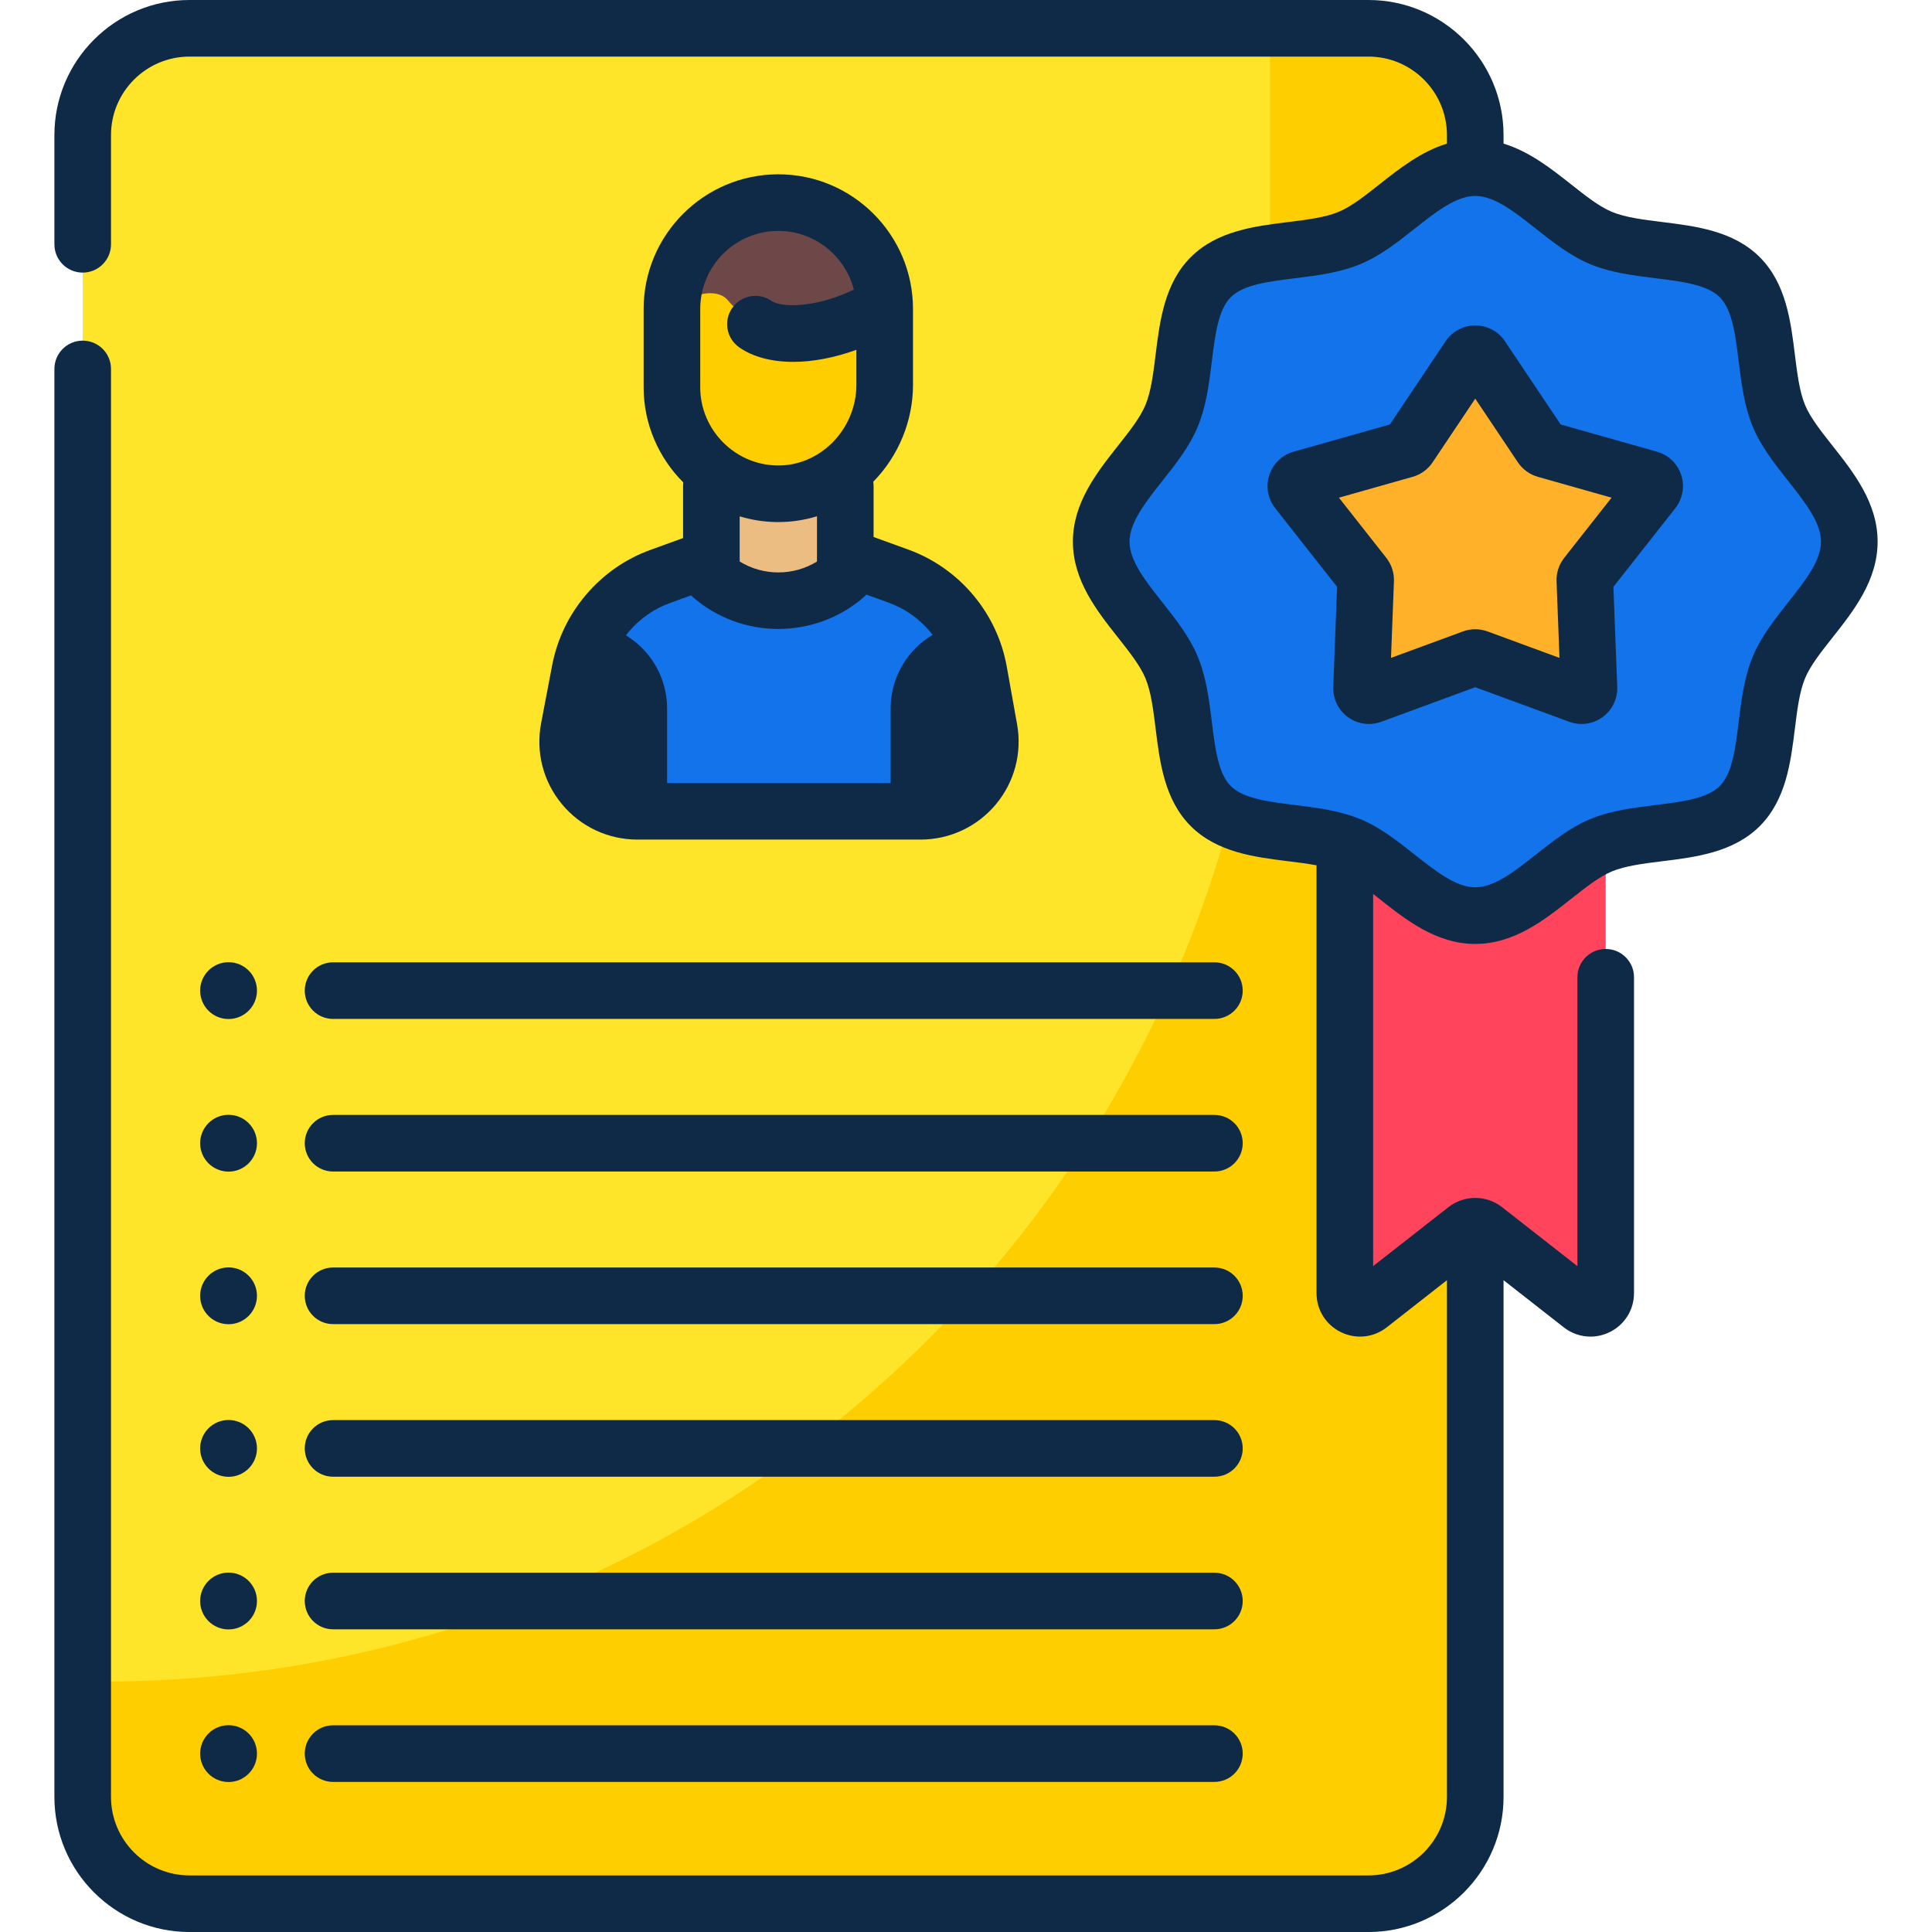 <?xml version="1.0"?>
<svg xmlns="http://www.w3.org/2000/svg" id="Capa_1" enable-background="new 0 0 512 512" height="512px" viewBox="0 0 512 512" width="512px" class=""><g><g><g><g><g><path d="m362.662 504.5h-312.45c-15.627 0-28.296-12.668-28.296-28.296v-440.408c0-15.627 12.669-28.296 28.296-28.296h312.45c15.627 0 28.296 12.668 28.296 28.296v440.408c0 15.627-12.669 28.296-28.296 28.296z" fill="#ffe8d2" data-original="#FFE8D2" class="" style="fill:#FFE529" data-old_color="#ffe8d2"/></g><g><path d="m362.66 7.5h-26.094v128.722c0 170.877-138.539 309.4-309.437 309.4h-5.213v30.583c0 15.626 12.669 28.294 28.297 28.294h312.447c15.628 0 28.297-12.668 28.297-28.294v-440.411c.001-15.626-12.669-28.294-28.297-28.294z" fill="#f7d4ad" data-original="#F7D4AD" class="" style="fill:#FFCE00" data-old_color="#f7d4ad"/></g><g><g><g><path d="m243.79 215h-75.058c-11.596 0-20.325-10.558-18.143-21.942l2.948-15.403c.847-4.418 2.562-8.538 4.995-12.157 3.843-5.767 9.482-10.273 16.218-12.719l31.724-11.506 31.48 11.418c6.77 2.46 12.429 7 16.279 12.814v.007c2.467 3.707 4.188 7.922 5.002 12.448l2.738 15.315c2.026 11.323-6.676 21.725-18.183 21.725z" fill="#b8b6ff" data-original="#B8B6FF" class="" style="fill:#1273EB" data-old_color="#b8b6ff"/></g><g><path d="m223.834 147.614-17.75 15.492-17.738-15.492v-23.783h35.488z" fill="#ecbd83" data-original="#ECBD83"/></g><g><path d="m234.274 81.88v20.157c0 15.806-12.937 29.118-28.742 28.813-15.316-.295-27.637-12.801-27.637-28.183v-20.787c0-15.567 12.621-23.691 28.19-23.691 15.568 0 28.189 8.124 28.189 23.691z" fill="#f7d4ad" data-original="#F7D4AD" class="" style="fill:#FFCE00" data-old_color="#f7d4ad"/></g><g><path d="m176.783 187.786v27.214h-8.051c-11.596 0-20.325-10.558-18.143-21.942l2.948-15.403c.847-4.418 2.562-8.538 4.995-12.157 10.416 2.08 18.251 11.269 18.251 22.288z" fill="#a09eef" data-original="#A09EEF" class="active-path" style="fill:#0E2A47" data-old_color="#a09eef"/></g><g><path d="m243.79 215h-7.76v-27.214c0-10.998 7.814-20.18 18.204-22.274 2.467 3.707 4.188 7.922 5.002 12.448l2.738 15.315c2.025 11.323-6.677 21.725-18.184 21.725z" fill="#a09eef" data-original="#A09EEF" class="active-path" style="fill:#0E2A47" data-old_color="#a09eef"/></g></g><g><path d="m234.274 80.505c-1.056.81-1.841 1.391-1.841 1.391-1.997 1.154-4.165 2.209-6.489 3.142-10.572 4.23-20.907 4.385-25.907.884 0 0-5.22-3.895-7.176-6.382-1.955-2.487-8.174-3.117-13.33 2.356-.54.573-1.088.949-1.637 1.17v-1.17c0-15.578 12.626-28.202 28.206-28.202 7.79 0 14.844 3.158 19.941 8.264 4.804 4.794 7.881 11.307 8.233 18.547z" fill="#6e4848" data-original="#6E4848" class=""/></g></g></g><g><path d="m419.026 345.844-25.589-20.032c-1.456-1.14-3.502-1.14-4.958 0l-25.589 20.032c-2.64 2.066-6.5.186-6.5-3.166v-143.624c0-2.221 1.8-4.021 4.021-4.021h61.094c2.221 0 4.021 1.8 4.021 4.021v143.624c0 3.352-3.861 5.232-6.5 3.166z" fill="#ff445c" data-original="#FF445C" class=""/></g><g><path d="m490.061 143.538c0 12.623-14.055 22.36-18.607 33.337-4.719 11.378-1.846 28.16-10.422 36.734s-25.357 5.698-36.736 10.416c-10.977 4.551-20.715 18.605-33.338 18.605s-22.361-14.054-33.338-18.605c-11.379-4.718-28.16-1.842-36.736-10.416-8.576-8.575-5.702-25.356-10.421-36.734-4.552-10.977-18.607-20.714-18.607-33.337s14.055-22.36 18.607-33.337c4.719-11.378 1.846-28.16 10.422-36.734s25.357-5.698 36.736-10.416c10.977-4.551 20.715-18.605 33.338-18.605s22.361 14.054 33.338 18.605c11.379 4.718 28.16 1.842 36.736 10.416 8.576 8.575 5.702 25.356 10.421 36.734 4.552 10.977 18.607 20.714 18.607 33.337z" fill="#ff8b59" data-original="#FF8B59" class="" style="fill:#1273EB" data-old_color="#ff8b59"/></g><g><path d="m392.598 94.616 15.887 23.729c.261.389.652.673 1.103.801l27.479 7.775c1.352.383 1.882 2.015 1.014 3.119l-17.66 22.44c-.29.368-.439.828-.421 1.296l1.096 28.534c.054 1.404-1.335 2.413-2.654 1.928l-26.802-9.86c-.44-.162-.923-.162-1.363 0l-26.802 9.86c-1.319.485-2.707-.524-2.654-1.928l1.096-28.534c.018-.468-.131-.928-.421-1.296l-17.66-22.44c-.869-1.104-.338-2.737 1.014-3.119l27.479-7.775c.451-.128.842-.412 1.103-.801l15.887-23.729c.781-1.167 2.497-1.167 3.279 0z" fill="#fee07d" data-original="#FEE07D" class="" style="fill:#FFB229" data-old_color="#fee07d"/></g></g><g><path d="m181.022 142.59-8.659 3.138c-13.364 4.846-23.334 16.536-26.021 30.517l-2.938 15.396c-1.466 7.626.53 15.436 5.479 21.425 4.951 5.995 12.251 9.433 20.025 9.433h75.057c7.714 0 14.977-3.393 19.927-9.309 4.946-5.911 7.004-13.65 5.646-21.233l-2.74-15.315c-2.539-14.201-12.542-26.081-26.108-31.004l-9.18-3.327v-13.53c0-.38-.037-.75-.092-1.115 6.697-6.818 10.533-16.115 10.533-25.627v-20.159c0-19.678-16.01-35.687-35.689-35.687s-35.692 16.009-35.692 35.687v20.787c0 9.778 4.032 18.705 10.515 25.188-.038.304-.063.611-.063.925zm71.008 36.692 2.74 15.317c.574 3.201-.295 6.468-2.384 8.964-2.092 2.5-5.162 3.935-8.423 3.935h-75.057c-3.285 0-6.369-1.452-8.461-3.985-2.088-2.528-2.931-5.823-2.311-9.05l2.938-15.396c1.693-8.812 7.979-16.183 16.4-19.236l5.672-2.055c.142.146.285.293.439.428 6.463 5.651 14.57 8.477 22.682 8.476 8.102 0 16.207-2.82 22.671-8.46.233-.203.447-.422.651-.65l5.983 2.169c8.554 3.102 14.86 10.59 16.46 19.543zm-66.46-97.402c0-11.406 9.281-20.687 20.689-20.687 9.628 0 17.718 6.62 20.015 15.54-.964.471-1.953.916-2.966 1.321-9.222 3.692-16.671 3.202-18.8 1.71-3.392-2.378-8.068-1.558-10.447 1.834-2.378 3.392-1.557 8.068 1.834 10.447 3.663 2.569 8.635 3.853 14.309 3.853 5.155 0 10.89-1.071 16.745-3.19v9.329c0 5.733-2.371 11.347-6.506 15.402-1.914 1.878-4.107 3.333-6.462 4.337-.165.063-.327.131-.486.205-2.419.957-5.003 1.438-7.644 1.369-11.184-.215-20.281-9.494-20.281-20.684zm19.993 56.469c.229.004.456.006.685.006 3.519 0 6.967-.529 10.261-1.544v11.999c-6.251 3.854-14.242 3.852-20.485-.006v-11.971c3.034.919 6.231 1.452 9.539 1.516z" data-original="#000000" class="" style="fill:#0E2A47" data-old_color="#000000"/><path d="m88.264 350.904h233.57c4.143 0 7.5-3.357 7.5-7.5s-3.357-7.5-7.5-7.5h-233.57c-4.143 0-7.5 3.357-7.5 7.5s3.357 7.5 7.5 7.5z" data-original="#000000" class="" style="fill:#0E2A47" data-old_color="#000000"/><path d="m88.264 391.345h233.57c4.143 0 7.5-3.357 7.5-7.5s-3.357-7.5-7.5-7.5h-233.57c-4.143 0-7.5 3.357-7.5 7.5s3.357 7.5 7.5 7.5z" data-original="#000000" class="" style="fill:#0E2A47" data-old_color="#000000"/><path d="m88.264 431.784h233.57c4.143 0 7.5-3.357 7.5-7.5s-3.357-7.5-7.5-7.5h-233.57c-4.143 0-7.5 3.357-7.5 7.5s3.357 7.5 7.5 7.5z" data-original="#000000" class="" style="fill:#0E2A47" data-old_color="#000000"/><path d="m88.264 472.225h233.57c4.143 0 7.5-3.357 7.5-7.5s-3.357-7.5-7.5-7.5h-233.57c-4.143 0-7.5 3.357-7.5 7.5s3.357 7.5 7.5 7.5z" data-original="#000000" class="" style="fill:#0E2A47" data-old_color="#000000"/><path d="m80.764 262.524c0 4.143 3.357 7.5 7.5 7.5h233.57c4.143 0 7.5-3.357 7.5-7.5s-3.357-7.5-7.5-7.5h-233.57c-4.143 0-7.5 3.358-7.5 7.5z" data-original="#000000" class="" style="fill:#0E2A47" data-old_color="#000000"/><path d="m88.264 310.464h233.57c4.143 0 7.5-3.357 7.5-7.5s-3.357-7.5-7.5-7.5h-233.57c-4.143 0-7.5 3.357-7.5 7.5s3.357 7.5 7.5 7.5z" data-original="#000000" class="" style="fill:#0E2A47" data-old_color="#000000"/><path d="m60.569 350.932c4.158 0 7.529-3.37 7.529-7.528 0-4.157-3.371-7.528-7.529-7.528s-7.528 3.37-7.528 7.528 3.371 7.528 7.528 7.528z" data-original="#000000" class="" style="fill:#0E2A47" data-old_color="#000000"/><path d="m60.569 270.052c4.158 0 7.529-3.37 7.529-7.528s-3.371-7.528-7.529-7.528-7.528 3.37-7.528 7.528 3.371 7.528 7.528 7.528z" data-original="#000000" class="" style="fill:#0E2A47" data-old_color="#000000"/><path d="m60.569 310.492c4.158 0 7.529-3.37 7.529-7.528s-3.371-7.528-7.529-7.528-7.528 3.37-7.528 7.528 3.371 7.528 7.528 7.528z" data-original="#000000" class="" style="fill:#0E2A47" data-old_color="#000000"/><path d="m60.569 391.372c4.158 0 7.529-3.37 7.529-7.528s-3.371-7.528-7.529-7.528-7.528 3.37-7.528 7.528 3.371 7.528 7.528 7.528z" data-original="#000000" class="" style="fill:#0E2A47" data-old_color="#000000"/><path d="m60.569 431.813c4.158 0 7.529-3.37 7.529-7.528s-3.371-7.528-7.529-7.528-7.528 3.37-7.528 7.528c0 4.157 3.371 7.528 7.528 7.528z" data-original="#000000" class="" style="fill:#0E2A47" data-old_color="#000000"/><path d="m60.569 472.253c4.158 0 7.529-3.37 7.529-7.528 0-4.157-3.371-7.528-7.529-7.528s-7.528 3.37-7.528 7.528c0 4.157 3.371 7.528 7.528 7.528z" data-original="#000000" class="" style="fill:#0E2A47" data-old_color="#000000"/><path d="m485.63 118.121c-3.026-3.83-5.886-7.449-7.269-10.783-1.492-3.599-2.08-8.354-2.702-13.39-1.091-8.822-2.327-18.821-9.305-25.798s-16.978-8.213-25.8-9.304c-5.037-.622-9.794-1.21-13.393-2.702-3.335-1.383-6.953-4.241-10.784-7.268-5.271-4.165-11.068-8.738-17.922-10.813v-2.269c.001-19.736-16.058-35.794-35.797-35.794h-312.444c-19.739 0-35.798 16.058-35.798 35.795v28.949c0 4.143 3.357 7.5 7.5 7.5s7.5-3.357 7.5-7.5v-28.949c0-11.467 9.33-20.795 20.798-20.795h312.444c11.468 0 20.798 9.328 20.798 20.795v2.27c-6.852 2.076-12.647 6.647-17.918 10.812-3.831 3.026-7.449 5.885-10.783 7.268-3.599 1.491-8.356 2.079-13.393 2.702-8.822 1.09-18.821 2.326-25.8 9.303-6.979 6.978-8.215 16.977-9.306 25.799-.622 5.035-1.21 9.791-2.702 13.39-1.383 3.334-4.242 6.953-7.269 10.783-5.604 7.091-11.954 15.128-11.954 25.417s6.351 18.326 11.954 25.417c3.026 3.83 5.886 7.449 7.269 10.783 1.492 3.599 2.08 8.354 2.702 13.391 1.091 8.821 2.327 18.82 9.305 25.797 6.978 6.978 16.978 8.213 25.8 9.304 2.63.325 5.179.644 7.532 1.084v113.367c0 4.443 2.48 8.411 6.473 10.355 3.992 1.947 8.645 1.453 12.146-1.288l15.943-12.483v136.94c0 11.467-9.33 20.795-20.798 20.795h-312.443c-11.468 0-20.798-9.328-20.798-20.795v-378.435c0-4.143-3.357-7.5-7.5-7.5s-7.5 3.357-7.5 7.5v378.434c0 19.737 16.059 35.795 35.798 35.795h312.444c19.739 0 35.798-16.058 35.798-35.795v-136.94l15.943 12.482c2.081 1.63 4.571 2.466 7.089 2.466 1.716 0 3.444-.389 5.064-1.178 3.994-1.944 6.476-5.912 6.476-10.354v-83.697c0-4.143-3.357-7.5-7.5-7.5s-7.5 3.357-7.5 7.5v76.555l-19.937-15.609c-2.015-1.595-4.549-2.474-7.136-2.474s-5.121.879-7.104 2.448l-19.959 15.627v-98.625c.544.426 1.091.857 1.645 1.294 7.092 5.604 15.13 11.953 25.42 11.953 10.289 0 18.327-6.35 25.419-11.952 3.831-3.026 7.45-5.886 10.784-7.269 3.599-1.491 8.356-2.079 13.393-2.702 8.822-1.09 18.821-2.326 25.801-9.303 6.977-6.978 8.213-16.977 9.304-25.798.623-5.036 1.211-9.792 2.703-13.391 1.383-3.334 4.242-6.953 7.269-10.783 5.604-7.091 11.954-15.128 11.954-25.417s-6.351-18.326-11.954-25.417zm-11.769 41.534c-3.528 4.465-7.176 9.081-9.355 14.337-2.273 5.48-3.016 11.487-3.734 17.296-.871 7.046-1.693 13.701-5.023 17.031-3.331 3.33-9.987 4.152-17.034 5.023-5.81.718-11.816 1.46-17.298 3.733-5.256 2.179-9.872 5.826-14.337 9.354-5.679 4.485-11.042 8.723-16.121 8.723s-10.442-4.237-16.121-8.723c-4.465-3.527-9.081-7.175-14.337-9.354-.362-.15-.732-.277-1.099-.414-.257-.113-.52-.214-.791-.298-4.957-1.724-10.26-2.385-15.41-3.021-7.047-.871-13.703-1.694-17.034-5.024-3.329-3.329-4.152-9.984-5.023-17.029-.718-5.81-1.46-11.815-3.733-17.297-2.18-5.256-5.827-9.872-9.355-14.337-4.485-5.678-8.723-11.04-8.723-16.117s4.237-10.439 8.723-16.117c3.528-4.465 7.176-9.081 9.355-14.337 2.273-5.48 3.016-11.487 3.733-17.296.871-7.046 1.694-13.701 5.024-17.031 3.331-3.33 9.987-4.152 17.034-5.023 5.81-.718 11.816-1.46 17.298-3.733 5.256-2.179 9.872-5.826 14.337-9.354 5.667-4.477 11.021-8.705 16.091-8.721.009 0 .019.001.028.001.01 0 .02-.001.03-.001 5.071.015 10.425 4.244 16.093 8.721 4.465 3.527 9.081 7.175 14.337 9.354 5.481 2.273 11.489 3.016 17.299 3.733 7.047.871 13.703 1.694 17.033 5.024s4.153 9.984 5.024 17.03c.718 5.809 1.46 11.815 3.733 17.296 2.18 5.256 5.827 9.872 9.355 14.337 4.485 5.678 8.723 11.04 8.723 16.117s-4.236 10.44-8.722 16.117z" data-original="#000000" class="" style="fill:#0E2A47" data-old_color="#000000"/><path d="m439.109 119.704-25.522-7.221-14.757-22.04c-1.763-2.632-4.705-4.202-7.872-4.202s-6.11 1.571-7.872 4.202l-14.757 22.04-25.524 7.222c-3.048.863-5.452 3.178-6.43 6.19s-.392 6.297 1.566 8.783l16.403 20.843-1.018 26.497c-.123 3.166 1.333 6.168 3.896 8.031 1.645 1.195 3.594 1.813 5.565 1.813 1.102 0 2.21-.193 3.274-.585l24.895-9.158 24.893 9.157c2.973 1.096 6.276.636 8.839-1.225s4.021-4.862 3.899-8.029l-1.018-26.502 16.404-20.843c1.958-2.489 2.543-5.772 1.564-8.784-.975-3.012-3.379-5.326-6.428-6.189zm-24.587 28.143c-1.386 1.764-2.103 3.97-2.018 6.219l.778 20.284-19.053-7.009c-2.111-.777-4.436-.776-6.543-.001l-19.055 7.01.779-20.291c.084-2.241-.634-4.447-2.023-6.217l-12.554-15.952 19.539-5.527c2.161-.613 4.04-1.979 5.289-3.845l11.295-16.87 11.294 16.868c1.25 1.867 3.129 3.233 5.294 3.848l19.535 5.526z" data-original="#000000" class="" style="fill:#0E2A47" data-old_color="#000000"/></g></g></g> </svg>

